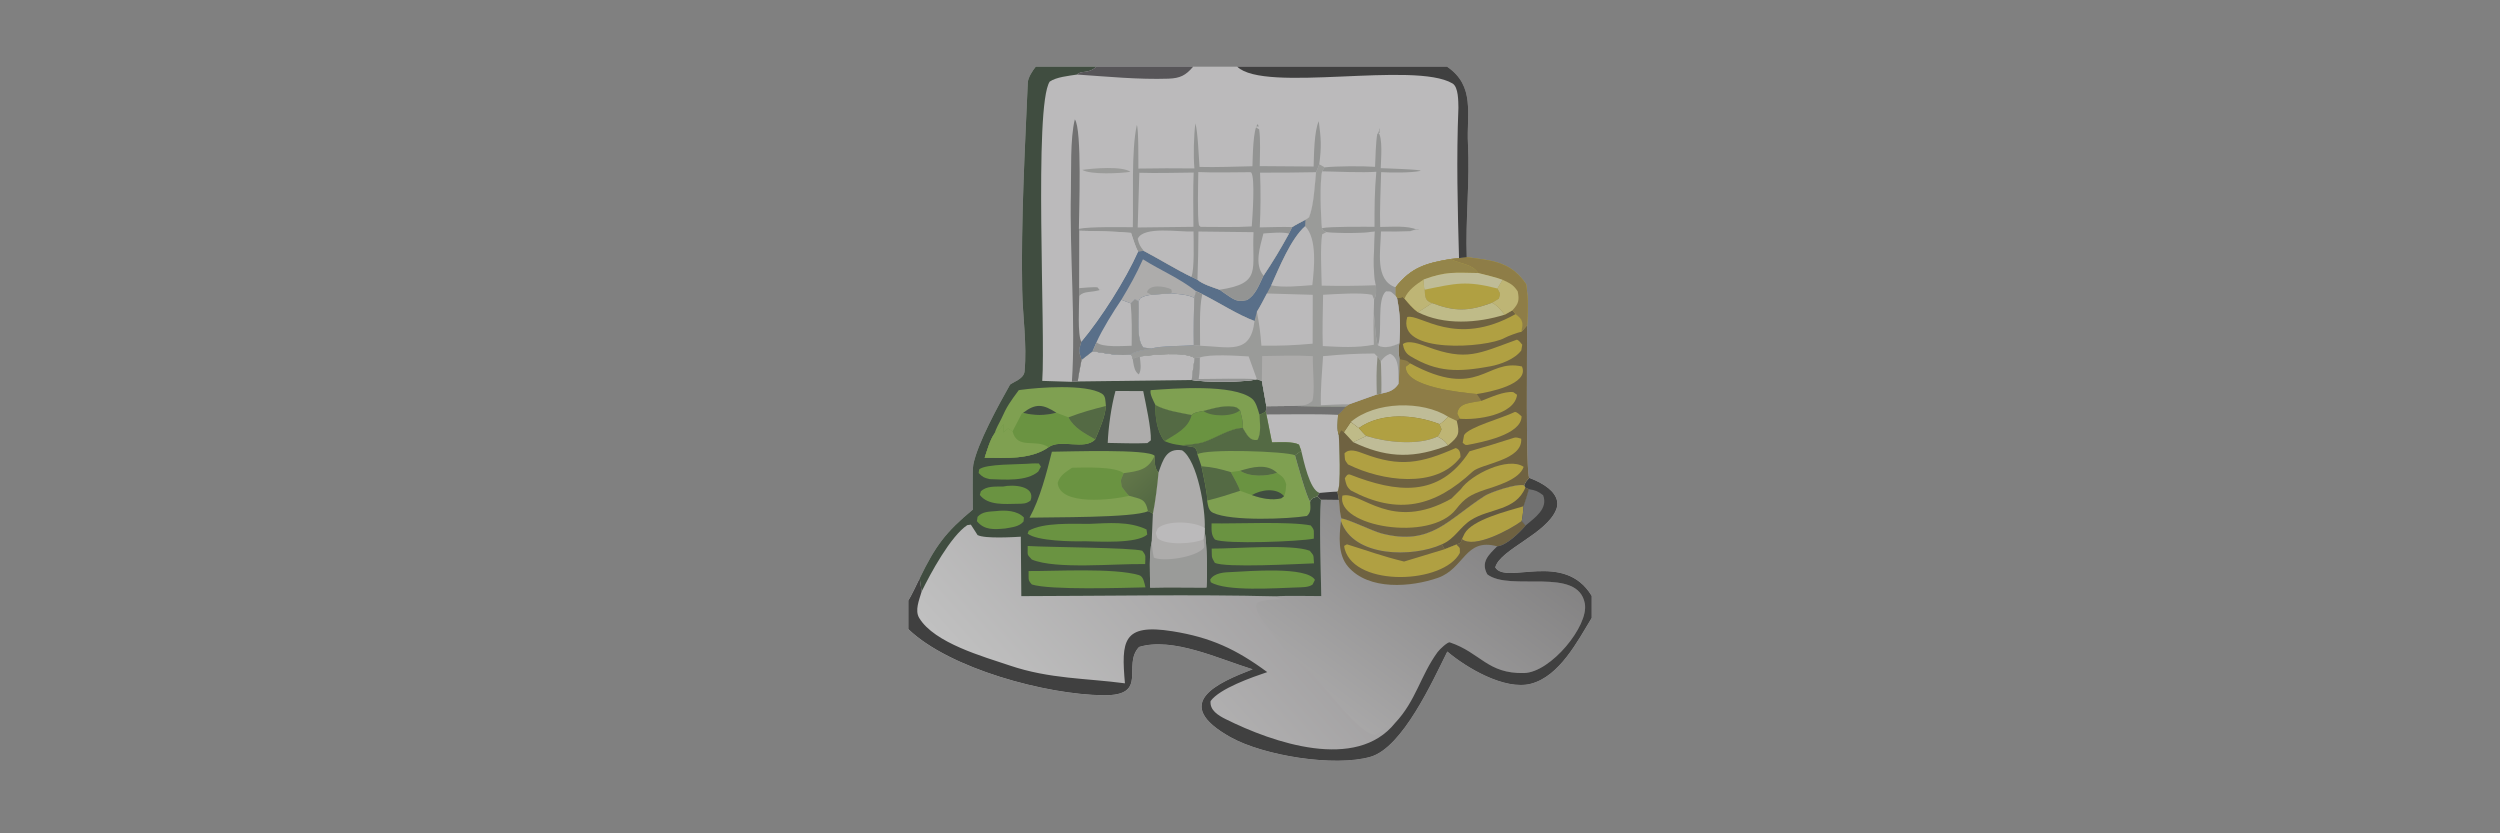 <?xml version="1.0"?>
<svg xmlns="http://www.w3.org/2000/svg" width="300" height="100" viewBox="0 0 300 100">
<rect x="0" y="0" width="300" height="100" fill="#808080" stroke="none"/>
<g opacity="0.5">
<g clip-path="url(#clip0_4008_965)">
<path d="M124.293 8H131.557H143.18H148.465H173.645C177.056 10.327 175.97 13.69 176.156 17.297C176.385 21.719 175.85 26.477 176.01 30.857C178.775 31.229 181.057 31.34 182.832 33.683C182.941 33.826 183.045 33.973 183.146 34.123C183.416 36.147 183.362 37.033 183.254 39.039C183.258 41.262 183.083 56.824 183.512 57.349C184.633 57.78 186.181 58.528 186.709 59.696C186.917 60.147 186.93 60.664 186.746 61.126C185.608 64.058 179.974 65.952 179.428 68.086C180.695 70.235 187.716 66.045 191 71.507V74.155C189.293 76.948 187.138 81.162 183.692 82.05C180.572 82.853 175.957 80.121 173.677 78.18C171.896 81.754 168.302 89.708 164.449 90.815C160.146 92.052 151.626 90.683 147.657 88.457C140.393 84.384 146.166 81.924 150.322 80.314C146.246 79.061 140.733 76.407 136.688 77.634C134.598 79.837 137.933 83.488 132.428 83.431C125.579 83.36 113.977 80.252 109.039 75.526L109 75.489V72.063C109.275 71.685 110.105 69.925 110.36 69.406C112.247 65.522 113.454 63.873 116.742 61.148C116.74 60.509 116.665 56.441 116.794 55.766C117.282 53.229 119.85 48.553 121.184 46.196C121.343 45.914 122.861 45.548 122.947 44.567C123.252 41.274 122.72 38.043 122.662 34.73C122.516 26.473 122.975 18.165 123.336 9.919C123.362 9.307 123.91 8.474 124.293 8Z" fill="#F6F4F5"/>
<path d="M183.512 57.349C184.633 57.78 186.181 58.528 186.709 59.696C186.917 60.148 186.93 60.664 186.746 61.126C185.608 64.058 179.974 65.952 179.428 68.086C180.695 70.236 187.716 66.046 191 71.508V74.155C189.293 76.948 187.138 81.162 183.692 82.05C180.572 82.854 175.957 80.121 173.677 78.18C171.896 81.754 168.302 89.708 164.449 90.816C160.146 92.052 151.626 90.683 147.657 88.458C140.393 84.384 146.166 81.925 150.322 80.314C146.246 79.061 140.733 76.407 136.688 77.634C134.598 79.838 137.933 83.488 132.428 83.431C125.579 83.361 113.977 80.253 109.039 75.526L109 75.489V72.063C109.275 71.686 110.105 69.925 110.36 69.406L110.597 70.986C111.666 68.791 114.072 64.351 116.073 63.015L116.501 62.958C116.578 63.07 117.316 64.213 117.305 64.207C118.189 64.683 121.793 64.443 122.498 64.406L122.557 71.538C132.361 71.522 143.349 71.318 153.072 71.564C154.18 71.459 157.299 71.535 158.552 71.531C158.512 68.654 158.281 62.58 158.514 59.963L160.667 59.989C160.719 60.565 160.778 61.739 160.974 62.228C161.635 62.226 164.7 63.739 165.813 64.023C171.737 65.535 173.706 62.373 178.163 59.508C178.833 59.077 181.984 57.981 182.925 58.246C183.049 57.824 183.224 57.669 183.512 57.349Z" fill="url(#paint0_linear_4008_965)"/>
<path d="M160.974 62.227C161.635 62.226 164.7 63.739 165.813 64.023C171.737 65.535 173.706 62.373 178.163 59.508C178.833 59.077 181.984 57.981 182.925 58.245L183.042 58.51L183.467 58.703C183.266 59.391 183.075 60.075 182.829 60.749C182.79 61.142 182.713 62.194 182.604 62.516L183.076 63.058C182.357 63.903 180.788 65.45 179.658 65.558C178.602 66.602 177.663 67.466 178.479 68.926C181.247 71.042 189.375 67.935 190.18 72.44C190.657 75.107 186.093 80.69 182.884 80.763C178.473 80.865 177.68 78.323 173.97 77.08C173.724 77.014 172.773 77.887 172.501 78.26C170.449 81.079 169.905 84.115 167.419 86.746C166.652 86.94 165.79 87.677 165.071 88.168C163.157 88.315 158.606 81.818 156.952 80.372C155.817 79.379 155.576 79.169 154.227 78.314C153.495 76.28 150.177 73.841 150.851 72.342C151.856 71.832 153.822 71.906 154.996 71.922C154.408 71.9 153.501 71.965 153.072 71.564C154.18 71.459 157.299 71.534 158.552 71.531C158.512 68.654 158.281 62.579 158.513 59.962L160.667 59.989C160.719 60.564 160.778 61.738 160.974 62.227Z" fill="url(#paint1_linear_4008_965)"/>
<path d="M160.974 62.227C161.635 62.226 164.7 63.739 165.813 64.023C171.737 65.535 173.706 62.373 178.163 59.508C178.833 59.077 181.984 57.981 182.925 58.245L183.042 58.51L183.467 58.703C183.266 59.391 183.075 60.075 182.829 60.749C182.79 61.142 182.713 62.194 182.604 62.516C181.239 63.529 176.877 65.89 175.435 64.684L175.267 65.146L174.768 65.345L173.356 65.906L173.025 65.323C169.549 66.906 162.413 66.932 160.913 62.525L160.974 62.227Z" fill="#E0C004"/>
<path d="M175.435 64.684C175.529 64.464 175.632 64.248 175.745 64.037C176.655 62.362 180.927 61.316 182.829 60.749C182.79 61.143 182.713 62.195 182.604 62.516C181.239 63.53 176.878 65.89 175.435 64.684Z" fill="#E0C004"/>
<path d="M183.042 58.51L183.467 58.703C183.266 59.391 183.075 60.075 182.829 60.749C180.927 61.315 176.655 62.362 175.745 64.037C175.632 64.248 175.529 64.464 175.435 64.684L175.267 65.146L174.768 65.345L173.356 65.906L173.025 65.323C174.584 64.658 175.164 63.267 176.522 62.4C178.73 60.99 181.897 61.31 183.042 58.51Z" fill="#453102"/>
<path d="M179.658 65.558C175.797 64.5 175.738 68.221 172.561 69.336C169.342 70.465 164.265 70.88 161.786 68.018C160.513 66.548 160.701 64.337 160.914 62.525C162.413 66.932 169.549 66.907 173.025 65.324L173.356 65.907L174.768 65.345L175.267 65.146L175.435 64.684C176.878 65.89 181.239 63.529 182.604 62.516L183.076 63.058C182.357 63.903 180.788 65.45 179.658 65.558Z" fill="#5D4401"/>
<path d="M174.768 65.345C175.271 65.862 175.167 65.618 175.184 66.35C173.219 70.073 162.714 70.477 161.382 65.947C161.34 65.803 161.312 65.656 161.299 65.507L161.632 65.319C164.277 66.136 165.719 66.7 168.486 67.386L173.356 65.907L174.768 65.345Z" fill="#E0C004"/>
<path d="M183.512 57.349C184.633 57.78 186.181 58.528 186.709 59.696C186.917 60.148 186.93 60.664 186.746 61.126C185.608 64.058 179.974 65.952 179.428 68.086C180.695 70.236 187.716 66.046 191 71.508V74.155C189.293 76.948 187.138 81.162 183.692 82.05C180.572 82.854 175.957 80.121 173.677 78.18C171.896 81.754 168.302 89.708 164.449 90.816C160.146 92.052 151.626 90.683 147.657 88.458C140.393 84.384 146.166 81.925 150.322 80.314C146.246 79.061 140.733 76.407 136.688 77.634C134.598 79.838 137.933 83.488 132.428 83.431C125.579 83.361 113.977 80.253 109.039 75.526L109 75.489V72.063C109.275 71.686 110.105 69.925 110.36 69.406L110.597 70.986C110.298 72.006 109.759 73.247 110.302 74.151C112.123 77.176 118.05 78.804 121.164 79.859C125.967 81.486 130.329 81.375 134.992 81.999C134.55 76.923 134.692 74.793 140.702 75.752C145.282 76.483 148.354 77.907 152.068 80.653C150.263 81.262 146.356 82.62 145.268 84.131C145.16 85.225 146.171 85.843 147.091 86.301C152.762 89.124 162.76 92.589 167.419 86.747C169.905 84.115 170.449 81.08 172.501 78.26C172.773 77.887 173.724 77.014 173.97 77.08C177.68 78.323 178.473 80.865 182.884 80.764C186.093 80.69 190.657 75.107 190.18 72.44C189.375 67.936 181.247 71.042 178.479 68.927C177.663 67.466 178.602 66.602 179.658 65.558C180.788 65.45 182.357 63.903 183.076 63.058L182.604 62.516C182.713 62.195 182.79 61.143 182.829 60.749C183.075 60.075 183.266 59.391 183.467 58.703L183.042 58.51L182.925 58.246C183.049 57.824 183.224 57.669 183.512 57.349Z" fill="black"/>
<path d="M183.467 58.703C184.323 58.852 184.476 58.91 185.175 59.424C185.796 61.035 184.217 62.092 183.076 63.058L182.604 62.516C182.713 62.195 182.79 61.142 182.829 60.749C183.075 60.075 183.266 59.391 183.467 58.703Z" fill="#616262"/>
<path d="M124.293 8H131.557C130.595 8.924 129.718 8.398 129.255 8.945C128.249 9.104 126.764 9.24 125.965 9.794C124.04 12.711 125.489 40.018 125.068 45.706L128.628 45.82L129.331 45.775C129.367 45.279 129.683 43.739 129.786 43.172L131.114 42.143C132.271 42.341 134.694 42.802 135.756 42.502L135.919 43.041L136.773 42.772C138.267 42.588 142.153 42.141 143.363 42.972C143.256 43.747 143.073 44.85 143.017 45.6C144.473 45.882 149.46 45.891 150.827 45.509L151.424 45.719L151.961 48.746L155.194 48.713C157.307 48.778 159.421 48.801 161.535 48.782C161.305 49.049 160.848 49.63 160.569 49.785C160.544 50.41 160.412 51.691 160.658 52.194C160.7 53.213 160.973 58.482 160.493 58.995L160.667 59.989L158.514 59.962C158.281 62.579 158.512 68.654 158.552 71.531C157.299 71.534 154.18 71.459 153.072 71.564C143.349 71.317 132.361 71.522 122.557 71.537L122.498 64.406C121.793 64.442 118.189 64.683 117.305 64.207C117.316 64.213 116.578 63.069 116.501 62.958L116.073 63.015C114.072 64.351 111.666 68.791 110.597 70.986L110.36 69.406C112.247 65.522 113.454 63.873 116.742 61.148C116.74 60.509 116.665 56.441 116.794 55.766C117.282 53.229 119.85 48.553 121.184 46.196C121.343 45.914 122.861 45.548 122.947 44.567C123.252 41.274 122.72 38.043 122.662 34.73C122.516 26.473 122.975 18.165 123.336 9.919C123.362 9.307 123.91 8.474 124.293 8Z" fill="#001A00"/>
<path d="M151.961 48.746L155.194 48.713C157.307 48.778 159.421 48.801 161.535 48.782C161.305 49.049 160.848 49.63 160.569 49.785C160.544 50.41 160.412 51.691 160.658 52.194C160.7 53.213 160.973 58.481 160.493 58.995L160.667 59.989L158.514 59.962L158.096 59.562C157.451 59.813 157.495 59.678 157.216 60.186C157.253 60.919 157.365 61.439 156.832 61.915C154.636 62.28 147.774 62.569 145.574 61.542C144.993 61.272 144.957 60.616 144.854 60.068C144.944 59.42 144.332 56.721 144.173 55.951L143.688 54.518C143.68 54.145 143.58 54.023 143.387 53.699C142.82 53.566 142.318 53.506 141.741 53.432C142.431 53.372 143.747 53.265 144.373 53.064C145.86 52.587 147.576 51.383 149.133 51.346C149.593 52.086 149.962 52.954 150.903 52.783C151.37 51.922 151.184 50.747 151.126 49.744C151.367 49.722 151.681 49.508 151.899 49.378L151.961 48.746Z" fill="#7DC022"/>
<path d="M151.961 48.746L155.194 48.713C157.307 48.778 159.421 48.801 161.535 48.782C161.305 49.049 160.848 49.63 160.569 49.785C160.544 50.41 160.412 51.691 160.658 52.194C160.7 53.213 160.973 58.481 160.493 58.995L160.667 59.989L158.514 59.962L158.096 59.562C157.451 59.813 157.495 59.678 157.216 60.186C156.828 59.816 155.617 55.418 155.397 54.627L156.148 54.092L155.879 53.353C155.138 52.954 153.546 53.074 152.636 53.083L151.968 49.734L151.899 49.378L151.961 48.746Z" fill="#F6F4F5"/>
<path d="M151.961 48.746L155.194 48.713C157.307 48.778 159.421 48.801 161.535 48.782C161.305 49.049 160.848 49.63 160.569 49.785C157.911 49.65 154.668 49.733 151.968 49.734L151.899 49.378L151.961 48.746Z" fill="#616262"/>
<path d="M156.148 54.092C156.438 55.261 157.141 58.767 158.34 59.151L158.096 59.563C157.451 59.813 157.495 59.678 157.216 60.186C156.828 59.816 155.617 55.418 155.397 54.627L156.148 54.092Z" fill="#285308"/>
<path d="M158.34 59.151C158.945 59.105 159.919 58.997 160.493 58.996L160.667 59.989L158.514 59.963L158.096 59.563L158.34 59.151Z" fill="black"/>
<path d="M151.126 49.744C151.367 49.722 151.681 49.508 151.899 49.378L151.968 49.734L152.636 53.083C153.546 53.074 155.138 52.954 155.879 53.353L156.148 54.092L155.397 54.627C154.298 54.15 144.657 53.824 143.688 54.519C143.68 54.145 143.58 54.023 143.387 53.699C142.82 53.566 142.318 53.507 141.741 53.432C142.431 53.373 143.747 53.265 144.373 53.064C145.86 52.587 147.576 51.383 149.133 51.346C149.593 52.086 149.962 52.954 150.903 52.783C151.37 51.922 151.184 50.747 151.126 49.744Z" fill="#285308"/>
<path d="M147.692 56.651L148.823 56.488C149.913 57.263 152.044 57.174 153.246 56.733C153.928 57.214 154.116 57.326 154.346 58.12C154.304 58.643 154.303 59.058 154.088 59.541L153.755 59.799C152.619 60.08 151.307 59.799 150.227 59.41L148.805 58.897C148.649 58.347 147.996 57.188 147.692 56.651Z" fill="#54A601"/>
<path d="M150.227 59.41C151.343 58.748 153.162 58.487 154.088 59.541L153.755 59.798C152.619 60.08 151.307 59.799 150.227 59.41Z" fill="#001A00"/>
<path d="M144.173 55.951C145.653 56.071 146.254 56.239 147.692 56.651C147.996 57.187 148.649 58.347 148.805 58.897C147.46 59.336 146.238 59.741 144.854 60.068C144.944 59.42 144.332 56.721 144.173 55.951Z" fill="#285308"/>
<path d="M148.823 56.488C150.266 56.045 152.015 55.586 153.246 56.732C152.044 57.173 149.913 57.262 148.823 56.488Z" fill="#285308"/>
<path d="M131.114 42.143C132.271 42.341 134.694 42.802 135.756 42.502L135.919 43.041L136.773 42.772C138.267 42.589 142.153 42.141 143.363 42.973C143.256 43.748 143.073 44.85 143.017 45.6L129.331 45.776C129.367 45.279 129.683 43.739 129.786 43.172L131.114 42.143Z" fill="#F6F4F5"/>
<path d="M135.919 43.041L136.773 42.772C136.847 43.492 137.025 44.327 136.657 44.932C136.187 44.6 136.09 44.086 135.985 43.474C135.96 43.33 135.938 43.185 135.919 43.041Z" fill="#A5A8A6"/>
<path d="M138.648 48.595C139.853 49.276 141.613 49.528 143 49.801C143.265 49.481 143.956 49.407 144.4 49.314C145.593 49.001 147.242 48.489 148.429 48.907L148.802 49.231C148.977 49.932 149.192 50.625 149.134 51.346C147.577 51.383 145.86 52.588 144.373 53.064C143.747 53.265 142.431 53.373 141.741 53.432C140.855 53.309 140.568 53.264 139.741 52.935C138.826 51.776 138.615 50.025 138.648 48.595Z" fill="#54A601"/>
<path d="M138.648 48.595C139.853 49.276 141.613 49.528 143 49.801C142.585 51.408 141.173 52.032 139.741 52.935C138.826 51.776 138.615 50.025 138.648 48.595Z" fill="#285308"/>
<path d="M144.4 49.314C145.593 49 147.242 48.489 148.429 48.907L148.802 49.231C147.898 50.046 145.311 50.019 144.4 49.314Z" fill="#285308"/>
<path d="M138.648 48.595C138.42 48.103 137.948 47.296 138.079 46.82C140.848 46.62 147.986 46.048 150.234 47.833C150.717 48.216 150.951 49.136 151.126 49.744C151.184 50.747 151.37 51.922 150.903 52.783C149.962 52.954 149.593 52.086 149.133 51.346C149.192 50.625 148.977 49.932 148.802 49.231L148.429 48.907C147.242 48.489 145.593 49.001 144.4 49.314C143.956 49.407 143.265 49.481 143 49.801C141.613 49.528 139.853 49.276 138.648 48.595Z" fill="#7DC022"/>
<path d="M126.228 54.206C128.114 54.193 137.801 53.848 138.551 54.694C138.579 55.414 138.516 56.194 139.021 56.696C138.93 57.915 138.609 60.479 138.343 61.681C138.197 61.494 137.983 61.436 137.757 61.342C136.073 62.159 126.04 62.049 123.545 62.12C124.803 59.835 125.596 56.736 126.228 54.206Z" fill="#7DC022"/>
<path d="M135.505 59.499C133.538 59.978 127.128 60.761 126.921 57.933C127.212 57.013 127.862 56.672 128.645 56.126C130.151 56.107 133.738 55.941 134.843 56.779C134.444 57.777 134.468 57.406 134.608 58.414C134.871 58.763 135.185 59.216 135.505 59.499Z" fill="#54A601"/>
<path d="M138.551 54.694C138.579 55.414 138.516 56.194 139.021 56.696C138.93 57.915 138.609 60.48 138.343 61.682C138.197 61.495 137.983 61.437 137.757 61.342C137.425 59.774 136.888 59.913 135.505 59.499C135.185 59.216 134.871 58.763 134.608 58.414C134.468 57.406 134.444 57.777 134.843 56.779C136.656 56.532 137.801 56.371 138.551 54.694Z" fill="url(#paint2_linear_4008_965)"/>
<path d="M139.021 56.696C139.56 55.175 139.966 53.733 141.851 54.038C143.709 55.259 144.681 61.22 144.569 63.366L144.56 63.767C144.842 65.371 144.887 68.827 144.775 70.499C142.592 70.501 140.186 70.45 138.022 70.51C137.998 68.698 137.881 66.668 138.207 64.893L138.343 61.681C138.609 60.479 138.93 57.915 139.021 56.696Z" fill="#DAD7D6"/>
<path d="M144.56 63.768C144.842 65.371 144.887 68.827 144.775 70.5C142.592 70.501 140.186 70.451 138.022 70.51C137.998 68.698 137.881 66.668 138.207 64.893C138.25 65.712 138.294 66.11 138.459 66.912C139.644 67.447 143.47 66.873 144.437 65.779C144.614 65.58 144.46 65.017 144.422 64.721L144.56 63.768Z" fill="#B4B5B2"/>
<path d="M144.422 64.721C143.33 65.252 139.94 65.495 138.898 64.58C138.649 63.833 138.64 64.112 138.937 63.385C140.152 62.376 143.38 62.583 144.569 63.367L144.56 63.768L144.422 64.721Z" fill="#F6F4F5"/>
<path d="M122.254 46.819C122.33 46.808 122.406 46.797 122.482 46.786C124.542 46.494 130.284 46.054 132.216 47.231C132.706 47.53 132.638 48.114 132.708 48.715C132.601 50.088 131.954 51.454 131.425 52.734C130.11 54.078 127.333 52.617 125.818 53.666C123.755 55.142 120.619 54.975 118.159 54.93C118.469 53.994 118.789 52.823 119.339 52.026C119.553 51.388 119.83 50.886 120.139 50.296C120.828 48.741 121.235 48.198 122.254 46.819Z" fill="#7DC022"/>
<path d="M122.615 49.628L122.766 49.538C124.077 49.889 125.458 49.885 126.766 49.525C127.249 49.707 127.731 49.892 128.212 50.081C128.896 51.388 130.159 51.992 131.425 52.733C130.11 54.077 127.333 52.617 125.818 53.665C123.755 55.141 120.619 54.975 118.159 54.93C118.469 53.993 118.789 52.823 119.339 52.025C119.757 51.667 120.185 51.354 120.425 50.86L120.392 51.902L120.971 51.416L121.505 51.76L122.615 49.628Z" fill="#54A601"/>
<path d="M119.339 52.025C119.757 51.667 120.185 51.354 120.425 50.86L120.392 51.902L120.971 51.416L121.505 51.761C122.076 54.001 124.265 52.612 125.818 53.665C123.755 55.141 120.619 54.975 118.159 54.93C118.469 53.993 118.789 52.823 119.339 52.025Z" fill="#7DC022"/>
<path d="M128.212 50.081C129.87 49.456 131.012 49.149 132.708 48.714C132.601 50.087 131.954 51.454 131.425 52.734C130.159 51.992 128.896 51.388 128.212 50.081Z" fill="#285308"/>
<path d="M122.766 49.538C124.304 48.376 125.154 48.496 126.766 49.525C125.458 49.885 124.077 49.889 122.766 49.538Z" fill="#001A00"/>
<path d="M130.686 62.866C133.003 62.779 135.464 62.516 137.584 63.541L137.666 64.149C136.4 65.269 131.843 64.98 130.187 64.95C128.702 64.999 124.443 64.933 123.314 64.037L123.446 63.683C125.239 62.678 128.602 62.872 130.686 62.866Z" fill="#54A601"/>
<path d="M133.856 46.919L137.185 46.929C137.478 48.376 138.161 51.455 138.103 52.836L137.679 53.174C136.185 53.241 134.441 53.173 132.928 53.15C133 51.265 133.358 48.722 133.856 46.919Z" fill="#DAD7D6"/>
<path d="M123.324 65.52C125.949 65.681 135.734 65.702 137.068 66.088C137.59 66.739 137.424 66.701 137.42 67.689C133.854 67.619 126.701 68.355 123.819 67.144C123.168 66.431 123.345 66.714 123.324 65.52Z" fill="#54A601"/>
<path d="M123.433 68.526C126.583 68.551 133.68 68.124 136.678 69.014C137.231 69.178 137.311 69.936 137.457 70.483C134.726 70.543 126.02 70.829 123.826 70.138C123.296 69.576 123.458 69.444 123.433 68.526Z" fill="#54A601"/>
<path d="M145.39 62.808C148.382 62.862 154.741 62.547 157.285 63.051C157.801 63.658 157.638 63.689 157.658 64.636C155.979 64.984 147.11 65.334 145.796 64.75C145.31 64.185 145.389 63.546 145.39 62.808Z" fill="#54A601"/>
<path d="M145.404 65.833C148.08 65.851 155.009 65.26 157.17 66.09C157.747 66.784 157.58 66.541 157.68 67.602C155.832 67.663 146.936 68.172 145.77 67.53C145.306 66.759 145.445 66.81 145.404 65.833Z" fill="#54A601"/>
<path d="M147.814 68.645C149.712 68.559 156.8 67.936 157.791 69.583L157.513 70.139C157.025 70.508 156.195 70.467 155.562 70.495C153.099 70.571 147.136 71.01 145.289 69.865L145.222 69.555C145.72 68.723 146.964 68.672 147.814 68.645Z" fill="#54A601"/>
<path d="M120.388 58.382C121.498 58.13 124.301 58.252 123.671 60.058C123.129 60.485 122.758 60.439 122.062 60.454C120.628 60.477 118.543 60.675 117.582 59.393L117.696 58.965C118.391 58.295 119.412 58.403 120.388 58.382Z" fill="#54A601"/>
<path d="M123.805 55.62C123.943 55.597 124.49 55.616 124.665 55.618L124.907 55.998L124.592 56.586C123.209 57.793 120.527 57.551 118.767 57.495C118.067 57.326 117.944 57.272 117.438 56.761L117.499 56.33C118.287 55.634 122.36 55.757 123.805 55.62Z" fill="#54A601"/>
<path d="M119.546 61.33C120.634 61.197 122.092 61.262 122.87 62.107L122.824 62.582C122.286 63.215 121.433 63.272 120.615 63.42C119.314 63.536 118.124 63.647 117.23 62.539L117.308 62.017C117.895 61.372 118.683 61.404 119.546 61.33Z" fill="#54A601"/>
<path d="M176.01 30.857C178.775 31.23 181.058 31.34 182.833 33.683C182.941 33.827 183.046 33.973 183.146 34.123C183.416 36.147 183.362 37.033 183.254 39.039C183.258 41.262 183.083 56.825 183.512 57.349C183.224 57.669 183.049 57.824 182.925 58.246C181.984 57.981 178.833 59.077 178.163 59.508C173.706 62.373 171.737 65.535 165.813 64.023C164.7 63.739 161.635 62.226 160.974 62.228C160.778 61.739 160.719 60.565 160.668 59.989L160.493 58.996C160.973 58.482 160.7 53.213 160.658 52.194C160.412 51.691 160.544 50.41 160.569 49.785C160.848 49.63 161.305 49.049 161.536 48.782L161.894 48.521L165.219 47.334L165.782 47.228C166.718 47.037 167.282 46.844 167.816 46.075C167.936 45.429 167.927 43.819 167.939 43.095C167.826 42.278 167.77 41.994 167.921 41.188C168.068 39.138 168.034 37.785 167.644 35.77L167.462 35.491L167.459 34.48C169.35 32.053 171.165 31.578 174.037 31.084L175.082 30.977L176.01 30.857Z" fill="#5D4401"/>
<path d="M162.1 50.635L163.059 51.363C163.254 51.578 163.769 52.178 163.969 52.318L162.377 53.056L161.269 51.86L162.1 50.635Z" fill="#FEF58F"/>
<path d="M176.01 30.857C178.775 31.23 181.057 31.34 182.832 33.683C182.941 33.827 183.045 33.973 183.146 34.123C183.416 36.147 183.362 37.033 183.254 39.039L182.59 39.807C182.754 38.614 182.779 38.405 181.86 37.694L181.493 37.234L180.568 37.758C180.083 37.175 179.731 36.681 179.046 36.331C176.235 37.371 174.609 37.411 171.846 36.371C171.371 36.675 170.604 37.202 170.137 37.455C169.505 36.993 169.048 36.419 168.538 35.83L168.345 35.641L167.644 35.77L167.462 35.491L167.459 34.48C169.35 32.053 171.165 31.578 174.037 31.084L175.082 30.977L176.01 30.857Z" fill="#E0C004"/>
<path d="M176.01 30.857C178.775 31.23 181.057 31.34 182.832 33.683C182.941 33.827 183.045 33.973 183.146 34.123C183.416 36.147 183.362 37.033 183.254 39.039L182.59 39.807C182.754 38.614 182.779 38.405 181.86 37.694L181.493 37.234L180.568 37.758C180.083 37.175 179.731 36.681 179.046 36.331L179.857 35.843C180.076 35.104 180.08 35.372 179.685 34.617L180.305 33.58C179.648 33.312 178.14 32.958 177.39 32.764C176.632 31.661 175.457 31.745 174.037 31.084L175.082 30.977L176.01 30.857Z" fill="#9B7A0D"/>
<path d="M180.305 33.58C181.187 33.993 181.577 34.129 182.127 34.966C182.328 36.007 182.259 36.417 181.493 37.234L180.568 37.758C180.083 37.175 179.731 36.681 179.046 36.331L179.857 35.843C180.076 35.104 180.08 35.372 179.685 34.617L180.305 33.58Z" fill="#FCEA69"/>
<path d="M167.459 34.48C169.35 32.053 171.165 31.577 174.037 31.084C175.457 31.745 176.632 31.661 177.39 32.764C174.578 32.721 173.497 32.554 170.841 33.542C170.853 33.828 170.849 34.547 170.963 34.762C171.011 35.495 170.948 36.121 171.846 36.371C171.371 36.675 170.604 37.202 170.137 37.455C169.505 36.993 169.048 36.419 168.538 35.83L168.345 35.641L167.644 35.77L167.462 35.491L167.459 34.48Z" fill="#A78913"/>
<path d="M170.841 33.542C170.853 33.828 170.849 34.547 170.963 34.762C171.011 35.495 170.948 36.121 171.846 36.37C171.371 36.675 170.604 37.202 170.137 37.455C169.505 36.993 169.048 36.419 168.538 35.829C168.968 34.799 169.949 34.125 170.841 33.542Z" fill="#FCEA69"/>
<path d="M170.841 33.542C173.497 32.554 174.578 32.721 177.39 32.764C178.14 32.958 179.648 33.312 180.305 33.579L179.685 34.617C175.938 33.653 174.706 33.988 170.963 34.762C170.849 34.547 170.853 33.828 170.841 33.542Z" fill="#FDF8AE"/>
<path d="M167.939 43.095C168.641 43.261 168.753 43.171 169.213 43.6L168.692 44.009C168.573 46.445 175.359 47.104 177.216 47.282L177.777 48.101C176.535 48.357 175.011 48.297 174.875 49.649L175.176 50.248L174.811 50.502L173.778 50.007C173.497 50.285 173.079 50.758 172.731 50.887C169.777 49.744 165.772 49.444 163.059 51.363L162.1 50.635L161.269 51.859L160.943 51.636L160.658 52.194C160.412 51.691 160.544 50.41 160.568 49.785C160.848 49.63 161.305 49.049 161.535 48.782L161.894 48.521L165.219 47.334L165.782 47.228C166.718 47.037 167.282 46.844 167.816 46.075C167.936 45.429 167.927 43.819 167.939 43.095Z" fill="#9B7A0D"/>
<path d="M162.1 50.635C165.025 48.139 170.696 48.051 173.778 50.007C173.497 50.285 173.079 50.758 172.731 50.887C169.777 49.743 165.772 49.444 163.059 51.362L162.1 50.635Z" fill="#FDF8AE"/>
<path d="M181.86 37.694C182.779 38.405 182.754 38.614 182.59 39.807C182.187 39.877 180.936 40.334 180.559 40.547C178.449 41.74 167.507 42.559 168.871 38.041C170.415 37.619 174.658 41.764 181.86 37.694Z" fill="#E0C004"/>
<path d="M177.216 47.282C175.359 47.103 168.573 46.445 168.693 44.009L169.213 43.6C177.454 48.063 178.314 43 182.634 43.977C183.565 46.135 178.618 47.074 177.216 47.282Z" fill="#E0C004"/>
<path d="M163.059 51.363C165.772 49.444 169.777 49.744 172.731 50.887L172.988 51.513C172.847 51.835 172.743 52.126 172.501 52.385C170.18 53.479 166.405 53.086 163.969 52.317C163.769 52.178 163.254 51.578 163.059 51.363Z" fill="#E0C004"/>
<path d="M162.377 53.056L163.969 52.317C166.405 53.086 170.18 53.479 172.501 52.385C173.153 52.75 173.326 52.836 173.765 53.436C173.557 53.518 173.348 53.597 173.138 53.672C169.156 55.095 166.074 54.809 162.377 53.056Z" fill="#FDF8AE"/>
<path d="M177.777 48.101C178.872 47.681 180.491 46.925 181.594 47.055L182.045 47.375C181.763 49.811 177.151 50.438 175.176 50.248L174.875 49.649C175.011 48.296 176.535 48.357 177.777 48.101Z" fill="#E0C004"/>
<path d="M179.046 36.331C179.731 36.681 180.083 37.175 180.568 37.757C177.336 38.784 173.243 39.053 170.137 37.455C170.604 37.202 171.371 36.675 171.846 36.37C174.609 37.411 176.235 37.37 179.046 36.331Z" fill="#FEF58F"/>
<path d="M173.778 50.007L174.811 50.502C175.183 52.027 175.082 52.367 173.765 53.436C173.326 52.836 173.153 52.75 172.501 52.385C172.743 52.126 172.847 51.835 172.988 51.513L172.731 50.887C173.079 50.758 173.497 50.284 173.778 50.007Z" fill="#FCEA69"/>
<path d="M175.303 58.702C176.526 56.928 180.983 54.758 182.838 56.02C182.334 57.572 179.498 58.333 178.108 58.796C176.485 59.366 175.788 59.734 174.721 61.114C171.584 65.137 160.264 63.153 161.087 59.477C163.298 58.861 166.889 63.933 174.163 59.836L175.303 58.702Z" fill="#E0C004"/>
<path d="M181.712 52.524C181.961 52.444 182.282 52.57 182.545 52.645C182.752 55.25 177.753 55.629 176.721 56.586C172.181 60.795 167.793 61.876 162.098 58.855C161.562 58.365 161.54 58.112 161.38 57.397C161.533 57.161 161.674 56.821 162.036 56.962C167.503 59.09 172.69 59.832 176.334 54.162C178.136 53.647 179.929 53.101 181.712 52.524Z" fill="#E0C004"/>
<path d="M174.682 53.766C175.21 53.906 175.248 54.43 175.261 54.852C172.339 58.745 165.708 57.67 161.879 55.784L161.756 55.731C161.292 55.078 161.418 55.269 161.341 54.407C161.906 53.766 162.882 54.147 163.713 54.46C167.984 56.068 170.51 55.615 174.682 53.766Z" fill="#E0C004"/>
<path d="M182.018 40.763C182.269 40.821 182.491 41.152 182.67 41.366L182.555 42.049C181.797 43.093 180.061 43.733 178.834 43.958C174.998 44.662 172.497 44.713 169.211 42.72C168.659 42.388 168.443 41.881 168.343 41.296C169.009 40.742 170.479 41.322 171.299 41.624C176.006 43.356 177.394 42.438 182.018 40.763Z" fill="#E0C004"/>
<path d="M181.797 49.429C182.083 49.464 182.362 49.763 182.59 49.964C182.577 52.159 177.844 53.062 176.086 53.394C175.773 53.409 175.835 53.373 175.521 53.132L175.692 52.212C176.242 51.247 180.189 50.212 181.797 49.429Z" fill="#E0C004"/>
<path d="M157.926 20.663C157.984 20.579 158.254 19.859 158.312 19.712L158.957 20.084L158.657 20.56C158.358 21.787 158.497 26.042 158.634 27.378C158.781 27.744 158.738 27.635 159.188 27.846C160.845 28.011 163.324 28.018 164.983 27.765C164.909 29.413 164.67 32.739 165.11 34.227C165.129 34.854 165.207 35.402 164.889 35.94L164.859 37.611C164.991 38.552 165.056 40.884 165.36 41.427C166.087 41.907 167.206 41.525 167.921 41.188C167.77 41.994 167.826 42.278 167.939 43.094C167.927 43.819 167.936 45.429 167.816 46.075C167.282 46.843 166.718 47.037 165.782 47.228L165.219 47.333L161.894 48.521L161.535 48.782C159.421 48.801 157.307 48.778 155.194 48.713L151.961 48.746L151.424 45.718L150.827 45.509C149.46 45.891 144.474 45.882 143.017 45.599C143.073 44.85 143.256 43.747 143.363 42.972C142.153 42.141 138.267 42.588 136.773 42.772L135.919 43.041L135.756 42.502C134.694 42.802 132.271 42.34 131.114 42.143L129.786 43.172C129.402 41.954 129.446 42.133 129.76 41.014C132.156 38.155 135.066 33.577 136.58 30.171L137.247 30.103C139.006 31.026 141.297 32.428 142.963 33.221L143.695 33.576C144.359 34.125 145.512 34.467 146.348 34.769C146.753 35.065 147.165 35.351 147.584 35.626C148.37 36.134 148.7 36.206 149.612 36.012C150.639 35.478 151.11 34.153 151.625 33.08C152.817 31.286 153.645 29.916 154.68 28.027L155.068 27.25C155.371 27.034 156.282 26.569 156.653 26.367L157.081 26.084C157.654 24.67 157.762 22.261 157.926 20.663Z" fill="#B4B5B2"/>
<path d="M156.653 26.367L156.614 27.145C154.901 28.643 153.497 32.136 152.542 34.247L152.029 35.219C151.652 35.93 151.249 36.735 150.825 37.41L150.54 38.515C148.601 37.811 146.244 36.287 144.273 35.301L143.525 34.939L143.307 35.739C143.275 37.604 143.212 39.542 143.26 41.402C141.775 41.567 139.387 41.467 138.166 41.821C137.493 41.956 136.269 42.126 135.756 42.502C134.694 42.802 132.271 42.34 131.114 42.143L129.786 43.171C129.402 41.954 129.446 42.133 129.76 41.014C132.156 38.155 135.066 33.577 136.58 30.171L137.247 30.102C139.006 31.026 141.297 32.428 142.963 33.221L143.695 33.576C144.359 34.125 145.512 34.467 146.348 34.769C146.753 35.065 147.165 35.351 147.584 35.626C148.37 36.134 148.7 36.206 149.612 36.012C150.639 35.478 151.11 34.153 151.625 33.08C152.817 31.285 153.645 29.916 154.68 28.027L155.068 27.25C155.371 27.034 156.282 26.569 156.653 26.367Z" fill="#315D91"/>
<path d="M140.537 35.199C141.435 35.295 142.513 35.34 143.307 35.739C143.275 37.605 143.212 39.543 143.26 41.402C141.775 41.567 139.387 41.467 138.166 41.821L137.228 41.712C136.283 40.723 136.741 37.997 136.617 36.181L136.847 35.774C137.357 35.487 137.594 35.467 138.162 35.371L140.537 35.199Z" fill="#F6F4F5"/>
<path d="M135.679 36.402L136.199 35.885C136.302 35.951 136.553 36.099 136.617 36.18C136.741 37.997 136.283 40.723 137.228 41.712L138.166 41.821C137.493 41.956 136.269 42.126 135.756 42.502C134.694 42.802 132.271 42.34 131.114 42.143L131.582 41.066C132.252 39.553 133.636 37.336 134.563 35.973L135.679 36.402Z" fill="#F6F4F5"/>
<path d="M135.679 36.402L136.199 35.885C136.302 35.951 136.553 36.099 136.617 36.18C136.741 37.997 136.283 40.723 137.228 41.712L138.166 41.821C137.493 41.956 136.269 42.126 135.756 42.502C134.694 42.802 132.271 42.34 131.114 42.143L131.582 41.066C132.199 41.729 134.836 41.506 135.798 41.49C135.821 39.682 135.848 38.214 135.679 36.402Z" fill="#A5A8A6"/>
<path d="M137.154 31.115C139.307 32.47 141.388 33.297 143.525 34.939L143.307 35.739C142.513 35.34 141.435 35.295 140.537 35.199L138.162 35.371C137.594 35.467 137.357 35.487 136.847 35.774L136.617 36.181C136.553 36.099 136.302 35.952 136.199 35.885L135.679 36.403L134.563 35.973C135.643 34.166 136.287 33.036 137.154 31.115Z" fill="#DAD7D6"/>
<path d="M138.162 35.37L137.627 35.08C137.936 34.044 139.763 34.344 140.551 34.716C140.619 35.031 140.668 34.994 140.537 35.199L138.162 35.37Z" fill="#B4B5B2"/>
<path d="M158.767 42.74C161.019 42.524 162.659 42.436 164.921 42.42L165.298 42.798L165.699 43.342C165.782 44.739 165.813 45.83 165.782 47.228L165.219 47.333L161.894 48.521C160.955 48.492 159.486 48.591 158.508 48.626C158.445 46.826 158.651 44.569 158.767 42.74Z" fill="#F6F4F5"/>
<path d="M165.298 42.798L165.699 43.342C165.782 44.739 165.813 45.83 165.782 47.228L165.219 47.334C165.17 45.637 165.149 44.512 165.298 42.798Z" fill="#8F917A"/>
<path d="M159.188 27.846C160.845 28.011 163.324 28.018 164.983 27.766C164.909 29.413 164.67 32.739 165.11 34.228C162.943 34.31 160.774 34.327 158.606 34.277C158.575 32.725 158.415 29.512 158.663 28.111L159.188 27.846Z" fill="#F6F4F5"/>
<path d="M158.772 35.374C160.278 35.289 163.355 35.074 164.667 35.381L164.889 35.94L164.859 37.611C164.779 38.594 164.849 40.329 164.861 41.369C162.747 41.767 160.856 41.636 158.735 41.528C158.664 39.599 158.744 37.329 158.772 35.374Z" fill="#F6F4F5"/>
<path d="M152.029 35.219L157.53 35.377L157.516 41.24C155.229 41.446 153.666 41.503 151.369 41.484C151.248 39.909 151.128 38.959 150.825 37.41C151.249 36.735 151.652 35.93 152.029 35.219Z" fill="#F6F4F5"/>
<path d="M151.459 42.728C153.418 42.699 155.597 42.618 157.537 42.739C157.506 44.307 157.824 47.095 157.471 48.122C156.758 48.766 156.32 48.603 155.194 48.713L151.961 48.746L151.424 45.719L151.459 42.728Z" fill="#DAD7D6"/>
<path d="M143.525 34.939L144.273 35.302C146.244 36.287 148.601 37.811 150.54 38.515C150.086 42.592 147.497 41.616 144.013 41.487L143.26 41.402C143.212 39.542 143.275 37.604 143.307 35.739L143.525 34.939Z" fill="#F6F4F5"/>
<path d="M143.525 34.939L144.273 35.302C143.883 37.036 144.022 39.631 144.013 41.487L143.26 41.402C143.212 39.542 143.275 37.604 143.307 35.739L143.525 34.939Z" fill="#A5A8A6"/>
<path d="M156.614 27.145C158.096 28.644 157.694 32.239 157.48 34.215C155.896 34.326 154.086 34.53 152.542 34.247C153.497 32.136 154.901 28.643 156.614 27.145Z" fill="#F6F4F5"/>
<path d="M143.982 42.901C145.25 42.464 148.333 42.693 149.838 42.771L150.827 45.509C149.46 45.891 144.473 45.883 143.017 45.6C143.073 44.85 143.256 43.748 143.363 42.973L143.982 42.901Z" fill="#F6F4F5"/>
<path d="M143.982 42.901C143.976 43.759 143.999 44.641 143.841 45.483C145.724 45.481 149.061 45.373 150.827 45.509C149.46 45.891 144.473 45.882 143.017 45.6C143.073 44.85 143.256 43.747 143.363 42.972L143.982 42.901Z" fill="#A5A8A6"/>
<path d="M165.699 43.343C166.118 42.845 166.216 42.719 166.811 42.455C167.993 42.938 167.772 44.87 167.816 46.075C167.282 46.844 166.718 47.037 165.782 47.228C165.813 45.83 165.782 44.74 165.699 43.343Z" fill="#F6F4F5"/>
<path d="M157.634 19.982C157.679 18.56 157.696 15.742 158.252 14.54C158.532 16.667 158.592 17.591 158.312 19.712C158.254 19.859 157.984 20.579 157.926 20.663C157.761 22.261 157.654 24.67 157.081 26.084L156.653 26.367C156.281 26.569 155.371 27.034 155.068 27.25L154.68 28.027C153.645 29.916 152.817 31.285 151.625 33.08C151.11 34.153 150.639 35.478 149.612 36.012C148.7 36.206 148.37 36.134 147.584 35.626C147.165 35.351 146.753 35.065 146.348 34.769C145.512 34.467 144.359 34.125 143.694 33.576L142.963 33.221C141.297 32.428 139.006 31.026 137.247 30.102L136.58 30.171C136.332 29.874 135.88 28.402 135.726 27.948C133.626 27.754 131.613 27.733 129.508 27.692L129.466 27.459C130.845 27.186 134.425 27.262 135.938 27.265C136.022 23.71 135.741 18.083 136.421 15.003C136.643 15.397 136.599 19.507 136.604 20.23C138.845 20.19 141.086 20.183 143.327 20.211C143.191 18.641 143.254 16.34 143.444 14.794C143.747 15.809 143.841 18.782 143.943 20.031C145.91 20.089 148.294 19.986 150.292 19.947L150.294 19.905C150.328 18.94 150.356 15.428 150.938 14.886L151.044 15.189L150.766 15.167L150.737 15.302L151.099 15.522C151.277 16.688 151.189 18.69 151.171 19.933L157.634 19.982Z" fill="#A5A8A6"/>
<path d="M143.812 27.783L150.424 27.861C150.196 32.361 151.491 33.996 146.348 34.769C145.512 34.467 144.359 34.125 143.694 33.576C143.767 31.645 143.806 29.714 143.812 27.783Z" fill="#F6F4F5"/>
<path d="M151.207 20.719C153.447 20.727 155.686 20.709 157.926 20.663C157.761 22.261 157.654 24.67 157.081 26.084L156.653 26.367C156.281 26.569 155.371 27.034 155.068 27.25C153.969 27.201 152.315 27.273 151.173 27.285C151.283 25.098 151.294 22.907 151.207 20.719Z" fill="#F6F4F5"/>
<path d="M137.247 30.103C136.795 29.512 136.703 29.383 136.526 28.663C137.2 27.088 141.516 27.872 143.222 27.777C143.227 28.86 143.353 32.401 142.963 33.221C141.297 32.428 139.006 31.026 137.247 30.103Z" fill="#F6F4F5"/>
<path d="M151.61 28.016C152.519 27.961 153.828 27.814 154.68 28.027C153.645 29.916 152.817 31.286 151.625 33.08C150.479 31.709 151.215 29.605 151.61 28.016Z" fill="#F6F4F5"/>
<path d="M150.028 20.663L150.144 20.699C150.639 21.31 150.293 26.1 150.211 27.17C148.419 27.289 145.923 27.225 144.073 27.224L143.873 27.03C143.669 26.013 143.783 21.918 143.797 20.648C145.673 20.738 148.11 20.667 150.028 20.663Z" fill="#F6F4F5"/>
<path d="M136.72 20.731C138.771 20.801 141.163 20.726 143.24 20.707C143.155 22.863 143.197 25.059 143.213 27.218L136.523 27.297L136.72 20.731Z" fill="#F6F4F5"/>
<path d="M165.007 20.02C165.056 18.97 165.093 17.017 165.276 16.056L165.594 15.889L165.473 15.425L165.511 15.425L165.611 15.695L165.363 15.844C165.969 16.485 165.714 19.144 165.688 20.181C165.64 20.18 171.08 20.343 170.417 20.517C169.259 20.748 166.975 20.727 165.737 20.658C165.681 22.723 165.556 25.205 165.622 27.233C166.966 27.232 168.953 27.038 170.048 27.576L169.684 27.626L170.315 27.493C170.103 27.44 169.486 27.657 169.237 27.729L169.412 27.735C168.181 27.785 166.948 27.798 165.716 27.776C165.678 30.15 164.947 33.592 167.459 34.48L167.462 35.491L167.644 35.77C168.034 37.785 168.068 39.138 167.921 41.188C167.206 41.525 166.087 41.907 165.36 41.427C165.056 40.884 164.991 38.553 164.859 37.611L164.889 35.94C165.207 35.402 165.129 34.854 165.11 34.228C164.67 32.739 164.909 29.414 164.983 27.766C163.324 28.018 160.845 28.011 159.188 27.846C158.738 27.635 158.781 27.744 158.634 27.378C158.497 26.043 158.358 21.787 158.657 20.56L158.957 20.084C160.373 19.926 163.538 19.911 165.007 20.02Z" fill="#A5A8A6"/>
<path d="M158.657 20.56C160.426 20.595 163.491 20.739 165.158 20.613C164.943 22.947 164.941 24.864 164.942 27.214C163.705 27.218 159.614 27.166 158.634 27.378C158.497 26.042 158.358 21.787 158.657 20.56Z" fill="#F6F4F5"/>
<path d="M165.36 41.426C165.931 39.858 165.173 35.838 166.33 34.962C167.046 34.969 166.836 34.953 167.462 35.49L167.644 35.77C168.034 37.784 168.068 39.138 167.921 41.188C167.206 41.525 166.087 41.907 165.36 41.426Z" fill="#F6F4F5"/>
<path d="M129.508 27.692C131.613 27.734 133.626 27.755 135.726 27.949C135.88 28.403 136.332 29.874 136.58 30.171C135.066 33.577 132.156 38.155 129.76 41.014C129.292 40.212 129.493 36.623 129.509 35.505L129.495 34.578L129.508 27.692Z" fill="#F6F4F5"/>
<path d="M129.495 34.578C129.974 34.543 131.295 34.414 131.701 34.483L131.953 34.799L132.285 34.717C130.82 35.196 130.158 34.852 129.509 35.504L129.495 34.578Z" fill="#A5A8A6"/>
<path d="M148.465 8H173.645C177.056 10.327 175.97 13.69 176.156 17.297C176.385 21.719 175.85 26.477 176.01 30.857L175.082 30.977C174.915 24.901 174.761 19.009 175.01 12.933C174.988 12.187 175.032 10.447 174.296 10.011C169.729 7.306 151.766 11.197 148.465 8Z" fill="black"/>
<path d="M128.628 45.82C129.095 38.717 128.344 30.349 128.507 23.149C128.561 20.725 128.405 16.573 128.981 14.326C129.858 15.485 129.479 25.428 129.466 27.459L129.508 27.692L129.495 34.578L129.509 35.504C129.493 36.622 129.292 40.211 129.76 41.014C129.446 42.133 129.402 41.954 129.786 43.171C129.683 43.739 129.367 45.279 129.331 45.775L128.628 45.82Z" fill="#616262"/>
<path d="M131.557 8H143.18C142.29 9.046 141.624 9.391 140.204 9.441C136.689 9.564 132.783 9.185 129.255 8.945C129.718 8.398 130.595 8.924 131.557 8Z" fill="#2D2930"/>
<path d="M129.869 20.385C131.157 20.198 134.684 19.902 135.653 20.621C134.467 20.804 130.901 20.994 129.869 20.385Z" fill="#B4B5B2"/>
</g>
</g>
<defs>
<linearGradient id="paint0_linear_4008_965" x1="147.698" y1="69.371" x2="124.876" y2="89.805" gradientUnits="userSpaceOnUse">
<stop stop-color="#CAC7C9"/>
<stop offset="1" stop-color="white"/>
</linearGradient>
<linearGradient id="paint1_linear_4008_965" x1="177.642" y1="62.779" x2="160.607" y2="85.451" gradientUnits="userSpaceOnUse">
<stop stop-color="#898788"/>
<stop offset="1" stop-color="#D0CECF"/>
</linearGradient>
<linearGradient id="paint2_linear_4008_965" x1="138.766" y1="59.796" x2="135.848" y2="56.689" gradientUnits="userSpaceOnUse">
<stop stop-color="#285206"/>
<stop offset="1" stop-color="#426B11"/>
</linearGradient>
<clipPath id="clip0_4008_965">
<rect width="82" height="84" fill="white" transform="translate(109 8)"/>
</clipPath>
</defs>
</svg>
